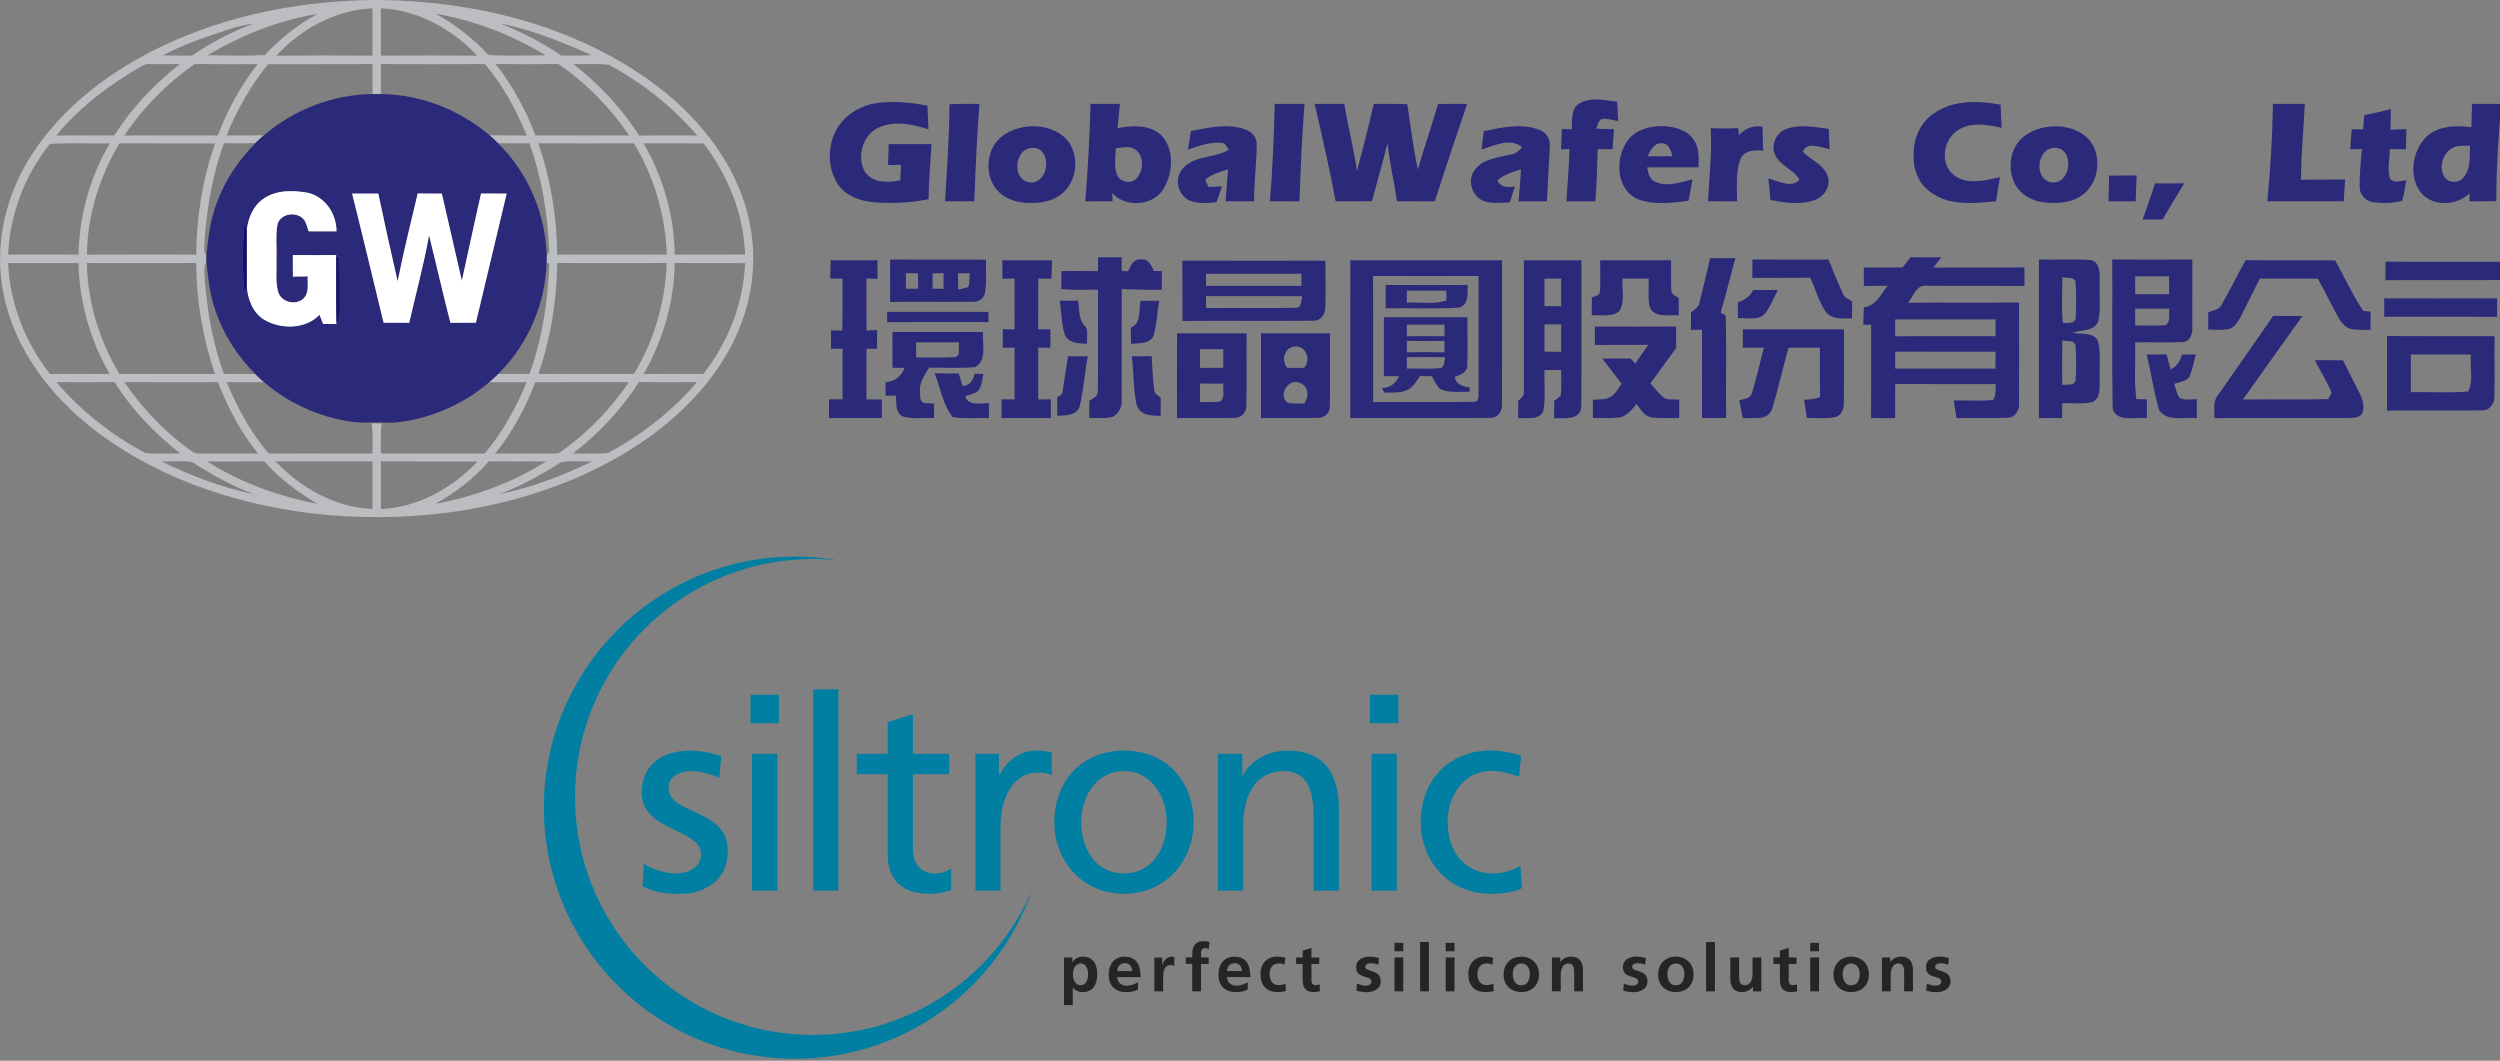<?xml version="1.0" encoding="UTF-8" standalone="no"?>
<!-- Created with Inkscape (http://www.inkscape.org/) -->

<svg
   width="40.904mm"
   height="17.355mm"
   viewBox="0 0 40.904 17.355"
   version="1.1"
   id="svg1"
   xml:space="preserve"
   inkscape:version="1.3.2 (091e20e, 2023-11-25, custom)"
   sodipodi:docname="GlobalWafers-Siltronic.svg"
   xmlns:inkscape="http://www.inkscape.org/namespaces/inkscape"
   xmlns:sodipodi="http://sodipodi.sourceforge.net/DTD/sodipodi-0.dtd"
   xmlns="http://www.w3.org/2000/svg"
   xmlns:svg="http://www.w3.org/2000/svg"><rect x="0" y="0" width="40.904" height="17.355" fill="#808080" stroke="none"/><sodipodi:namedview
     id="namedview1"
     pagecolor="#ffffff"
     bordercolor="#666666"
     borderopacity="1.0"
     inkscape:showpageshadow="2"
     inkscape:pageopacity="0.0"
     inkscape:pagecheckerboard="0"
     inkscape:deskcolor="#d1d1d1"
     inkscape:document-units="mm"
     inkscape:zoom="2.0686841"
     inkscape:cx="78.068952"
     inkscape:cy="56.315993"
     inkscape:window-width="1920"
     inkscape:window-height="1017"
     inkscape:window-x="-8"
     inkscape:window-y="-8"
     inkscape:window-maximized="1"
     inkscape:current-layer="layer1"
     showgrid="false" /><defs
     id="defs1" /><g
     inkscape:label="Layer 1"
     inkscape:groupmode="layer"
     id="layer1"
     transform="translate(-59.129,-110.324)"><g
       id="g3"><g
         id="g1"
         transform="matrix(0.026,0,0,0.026,59.114,110.324)"><g
           id="#bcbdc0ff"><path
             id="Layer"
             fill-rule="evenodd"
             class="shp0"
             d="m 234.78,0 h 5.49 c 59.2,0.85 119.7,15.64 168.45,50.23 29.76,21.15 55.01,51.33 63.06,87.6 6.89,29.02 0.91,60.25 -14.28,85.7 -19.63,33.2 -51.68,57.31 -86.16,73.58 -54.67,25.47 -116.76,32.87 -176.36,25.74 C 144.62,316.38 94.5,298.96 54.94,266.46 28.16,244.44 6.69,213.88 1.81,179 -2.82,148.67 6.18,117.3 23.81,92.49 45.54,61.81 77.49,39.63 111.76,24.93 150.48,8.18 192.74,0.67 234.78,0 Z m 5.49,5.23 c -0.05,9.92 -0.03,19.84 -0.01,29.77 20.2,-0.11 40.43,-0.11 60.64,0 C 285.14,18.28 263.55,6.23 240.27,5.23 Z m -65.82,29.82 c 20.16,-0.21 40.33,-0.16 60.51,-0.04 0.05,-9.92 0.06,-19.86 -0.02,-29.78 C 211.71,6.28 190,18.15 174.45,35.05 Z m -43.17,-0.28 c 11.98,0.13 24.06,0.51 36.02,-0.14 C 176.88,24.24 188.03,15.42 200.48,8.71 176.02,12.77 152.5,22 131.28,34.77 Z M 274.77,8.61 c 12.32,6.91 23.6,15.54 33.09,26 11.96,0.71 24.04,0.26 36.06,0.18 C 322.74,21.96 299.2,12.88 274.77,8.61 Z M 139.02,20.28 c -12.19,4.12 -24.48,8.37 -35.8,14.53 6.04,0.33 12.11,0.04 18.17,0.17 12.15,-8.2 25.17,-15.15 38.95,-20.21 -7.33,0.91 -14.34,3.21 -21.32,5.51 z m 176.26,-5.59 c 13.46,5.51 26.53,12.01 38.51,20.28 6.35,-0.1 12.71,0.19 19.04,-0.29 -18.57,-8.2 -37.57,-16.05 -57.55,-19.99 z M 88.74,42.12 C 69.01,53.58 50.54,67.68 35.94,85.29 48.1,85.18 60.27,85.21 72.45,85.26 83.46,67.98 97.66,52.94 113.78,40.32 c -6.58,0.08 -13.17,0 -19.75,0.06 -1.97,-0.27 -3.66,0.88 -5.29,1.74 z M 123.17,40.3 C 105.73,52.34 90.61,67.71 78.78,85.27 98.4,85.19 118.02,85.21 137.63,85.26 143.78,69.2 152.02,53.87 162.7,40.35 149.52,40.37 136.35,40.48 123.17,40.3 Z m 46.11,0.1 c -10.99,13.5 -19.63,28.75 -26.14,44.86 7.82,-0.07 15.64,0.03 23.47,-0.1 -1.86,1.55 -3.63,3.2 -5.33,4.91 -6.58,0.22 -13.15,0.2 -19.74,0.06 -7.16,19.26 -10.61,39.69 -12.18,60.13 -0.08,3.66 -0.93,7.63 1.09,10.93 -0.05,1.12 -0.07,2.24 0,3.36 -2.02,3.98 -1.12,8.52 -0.93,12.77 1.68,19.72 5.06,39.44 12,58.02 6.58,-0.09 13.14,-0.09 19.71,0.04 1.75,1.8 3.6,3.51 5.52,5.14 -7.85,-0.02 -15.71,0 -23.57,-0.02 6.79,16.05 15.09,31.57 26.42,44.89 21.78,0.05 43.57,-0.08 65.34,0.08 -0.03,-6.34 0.47,-12.73 -0.48,-19.03 2.1,0.03 4.18,0.03 6.28,0 -0.9,6.28 -0.37,12.66 -0.53,18.97 21.77,0 43.55,-0.06 65.33,0.05 11.28,-13.38 19.84,-28.81 26.43,-44.96 -7.86,0.02 -15.71,-0.01 -23.59,0.04 1.96,-1.65 3.84,-3.36 5.64,-5.16 6.56,-0.12 13.12,-0.12 19.69,-0.07 8.26,-22.23 11.63,-45.94 12.53,-69.55 l -1.73,-0.25 c 0.08,-1.47 0.13,-2.96 0.11,-4.43 0.37,-0.68 1.14,-2.08 1.52,-2.78 -0.8,-23.14 -4.51,-46.29 -12.38,-68.12 -6.62,0.06 -13.23,0.11 -19.84,-0.1 -1.7,-1.72 -3.44,-3.39 -5.3,-4.94 7.81,0.12 15.62,0.05 23.43,0.15 -6.61,-16.13 -14.98,-31.71 -26.39,-44.97 -21.8,0.13 -43.61,0.08 -65.42,0.01 0,6.28 0,12.57 0,18.85 -1.31,0 -3.92,0 -5.23,0 -0.03,-6.28 0.01,-12.57 -0.05,-18.85 -21.9,0.13 -43.79,0 -65.68,0.07 z m 143.2,-0.1 c 10.64,13.57 18.96,28.83 25.06,44.94 19.63,0 39.28,-0.05 58.91,0.02 C 384.58,67.69 369.5,52.3 352.02,40.29 c -13.17,0.17 -26.36,0.12 -39.54,0.01 z m 48.94,0 c 16.05,12.69 30.39,27.65 41.3,45 12.19,-0.14 24.37,-0.09 36.56,-0.01 C 423.9,67.07 404.75,52.16 383.84,40.8 376.45,39.82 368.88,40.65 361.42,40.3 Z M 31.94,90.64 c -15.89,19.59 -25.09,44.38 -26.28,69.55 14.77,0.01 29.54,0 44.31,0.01 0.53,-24.49 7.23,-48.88 19.74,-69.97 -12.57,0.3 -25.33,-0.61 -37.77,0.41 z m 43.79,-0.43 c -12.66,21.09 -20.16,45.38 -20.47,70.03 22.93,-0.08 45.86,-0.04 68.79,-0.04 0.17,-23.74 3.97,-47.55 11.9,-69.97 -20.08,-0.02 -40.14,0.01 -60.22,-0.02 z m 263.61,-0.03 c 7.75,22.48 11.67,46.28 11.88,70.04 22.97,-0.03 45.96,-0.02 68.94,-0.02 -0.77,-24.61 -7.92,-48.94 -20.7,-70.02 -20.04,0.08 -40.08,0.06 -60.12,0 z m 66.2,0.01 c 12.33,21.16 19.36,45.52 19.6,70.03 14.76,-0.05 29.52,0 44.3,-0.03 -0.8,-25.41 -10.72,-49.91 -26.11,-69.96 -12.59,-0.02 -25.2,0.03 -37.79,-0.04 z M 5.68,165.54 c 1.07,25.31 10.74,49.83 26.27,69.76 12.56,-0.02 25.12,-0.05 37.67,0.03 C 57.3,214.2 50.54,189.97 49.95,165.54 c -14.75,0.02 -29.52,0.02 -44.27,0 z m 49.57,-0.02 c 0.37,24.57 7.87,48.76 20.46,69.79 20.05,-0.05 40.1,-0.03 60.15,-0.01 -7.73,-22.43 -11.6,-46.09 -11.86,-69.79 -22.91,0.08 -45.82,0.05 -68.75,0.01 z m 284.19,69.78 c 20,0 40,-0.07 60.02,0.03 12.8,-21 19.85,-45.28 20.67,-69.82 -22.96,0.08 -45.94,0.06 -68.9,0 -0.22,23.7 -4.22,47.33 -11.79,69.79 z m 66.16,0.06 c 12.54,-0.14 25.09,-0.06 37.65,-0.06 15.49,-19.92 25.26,-44.41 26.19,-69.73 -14.75,-0.06 -29.52,0.03 -44.27,-0.06 -0.27,24.46 -7.44,48.64 -19.57,69.85 z M 36,240.47 c 15.73,18.19 34.88,33.39 56.11,44.67 7.3,0.64 14.69,0.14 22.02,0.24 -16.23,-12.51 -30.51,-27.6 -41.51,-44.92 -12.2,0.11 -24.41,0.06 -36.62,0.01 z m 366.7,-0.08 c -11.1,17.31 -25.29,32.52 -41.63,45 7.33,-0.12 14.71,0.39 22.02,-0.25 21.2,-11.32 40.46,-26.43 56.14,-44.68 -12.19,0.03 -24.37,0.19 -36.53,-0.07 z m -323.85,0.07 c 11.58,17.02 26.06,32.07 42.97,43.85 1.67,1.5 3.99,1 6.02,1.13 11.74,-0.09 23.47,0 35.2,-0.05 -11.04,-13.32 -19.02,-28.89 -25.38,-44.9 -19.6,0.03 -39.2,0.08 -58.81,-0.03 z m 233.37,44.93 c 11.72,0.05 23.41,-0.06 35.12,0.05 2.05,-0.09 4.37,0.37 6.07,-1.12 16.88,-11.79 31.34,-26.86 42.96,-43.83 -19.63,0.06 -39.28,0.01 -58.91,0.01 -6.13,16.1 -14.44,31.44 -25.24,44.89 z m -210.04,4.99 c 18.56,9.06 38.12,16.48 58.4,20.63 -13.78,-5.13 -26.68,-12.24 -39,-20.17 -6.33,-1.1 -12.96,-0.24 -19.4,-0.46 z m 28.78,0.02 c 21.09,13.4 45.02,21.95 69.49,26.68 -12.37,-7.28 -24.05,-15.85 -33.51,-26.75 -12,0.15 -23.98,-0.03 -35.98,0.07 z m 177.28,-0.07 c -9.54,10.88 -21.09,19.74 -33.71,26.72 24.59,-4.52 48.56,-13.29 69.74,-26.69 -12.01,-0.03 -24.03,0.1 -36.03,-0.03 z m 45.39,0.55 c -12.27,7.84 -25.12,14.87 -38.75,20.08 20.21,-4.15 39.74,-11.57 58.26,-20.61 -6.47,0.29 -13.16,-0.64 -19.51,0.53 z m -179.71,-0.53 c 16,16.67 37.55,29.03 61.06,29.96 0.04,-9.99 0.01,-19.97 0.01,-29.95 -20.35,0.04 -40.72,0.05 -61.07,-0.01 z m 66.32,0 c 0.02,10 -0.02,20.01 0.02,30.02 23.42,-1.1 45.02,-13.23 60.89,-29.99 -20.3,-0.02 -40.61,0.05 -60.91,-0.03 z" /></g><g
           id="#2b2979ff"><path
             id="path1"
             fill-rule="evenodd"
             class="shp1"
             d="m 235.01,59.18 c 1.31,0 3.92,0 5.23,0 24.94,0.25 49.47,9.81 68.38,25.96 1.86,1.55 3.6,3.22 5.3,4.94 18.98,18.55 29.97,44.54 30.7,71 0.02,1.47 -0.03,2.96 -0.11,4.43 -0.8,26.08 -11.87,51.55 -30.49,69.87 -1.8,1.8 -3.68,3.51 -5.64,5.16 -16.84,14.43 -38.27,23.57 -60.41,25.45 -6.9,-0.17 -13.81,-0.17 -20.71,-0.03 -22.19,-1.8 -43.6,-11.02 -60.51,-25.44 -1.92,-1.63 -3.77,-3.34 -5.52,-5.14 -11.02,-11.03 -19.68,-24.44 -24.83,-39.16 -3.66,-10.16 -4.88,-20.98 -5.95,-31.67 -0.07,-1.12 -0.05,-2.24 0,-3.36 1.07,-11.36 2.46,-22.86 6.57,-33.59 5.16,-14.12 13.72,-26.86 24.26,-37.53 1.7,-1.71 3.47,-3.36 5.33,-4.91 18.88,-16.2 43.45,-25.71 68.4,-25.98 z m -69.36,66.41 c -6.02,4.44 -8.85,11.86 -9.79,19.05 -0.4,-0.82 -1.24,-2.43 -1.64,-3.25 -1.02,14.42 -1.15,29.01 0.15,43.42 0.37,-1.2 1.12,-3.59 1.49,-4.79 0.57,8.02 3.63,16.57 10.76,21.06 10.56,6.31 26.12,6.28 35.04,-2.97 0.74,1.93 1.49,3.85 2.24,5.78 2.79,-0.03 5.59,-0.06 8.39,0 v -0.14 c 2.64,-2.81 2.11,-6.81 2.24,-10.32 -0.19,-10.74 0.08,-21.48 -0.37,-32.2 l -2.05,0.28 v -1.03 c -9.09,0.09 -18.17,0.08 -27.26,0.01 0.01,4.52 0.03,9.06 0.05,13.58 3.12,-0.06 6.22,-0.11 9.32,-0.14 -0.28,4.7 1.14,10.52 -2.84,14.06 -4.95,4.45 -13.99,2.1 -15.8,-4.42 -1.8,-6.68 -0.75,-13.71 -1,-20.55 0.25,-7.2 -0.64,-14.48 0.57,-21.61 1.68,-7.43 13.01,-8.72 17.07,-2.67 1.24,2.13 1.83,4.54 2.58,6.84 5.86,0.03 11.7,0.03 17.55,0 0,-11.03 -7.2,-21.97 -18.35,-24.32 -9.44,-1.69 -20.35,-1.76 -28.35,4.33 z m 56.51,-3.77 c 6.8,27.04 13.22,54.17 19.81,81.26 5.37,0.06 10.75,0.06 16.13,0.05 4.17,-18.38 9.2,-36.58 12.48,-55.17 4.52,18.38 8.75,36.84 13.44,55.17 5.34,0 10.68,0.01 16.03,-0.04 6.51,-27.07 12.83,-54.2 19.36,-81.27 -5.38,0.05 -10.74,0.05 -16.1,-0.02 -4.19,18.27 -8.03,36.6 -12.09,54.88 -4.24,-18.27 -8.34,-36.56 -12.6,-54.83 -5.05,0.02 -10.11,0.02 -15.16,-0.13 -4.37,18.41 -8.95,36.77 -12.64,55.33 -4.24,-18.36 -8.31,-36.77 -12.18,-55.22 -5.49,0.02 -10.99,0.02 -16.48,-0.01 z" /><path
             id="path2"
             class="shp1"
             d="m 994.64,64.99 c 7.14,-4.09 15.9,-2.04 23.6,-0.91 0.18,4.06 0.38,8.14 0.64,12.19 -3.07,-0.63 -6.16,-1.58 -9.31,-1.55 -3.28,0.39 -3.47,3.87 -4.43,6.28 3.71,0.18 7.42,0.23 11.13,0.24 -0.37,4.22 -0.65,8.44 -0.88,12.66 -3.13,-0.03 -6.27,-0.05 -9.37,-0.05 -0.44,10.93 -0.6,21.9 -1.49,32.83 -6.08,-0.02 -12.16,-0.02 -18.23,0.01 0.74,-10.96 1.59,-21.92 1.94,-32.92 -1.33,0.05 -3.98,0.18 -5.31,0.24 0.16,-4.28 0.33,-8.56 0.54,-12.85 2.05,0.07 4.11,0.13 6.19,0.2 0.39,-5.6 -0.73,-13.04 4.98,-16.37 z" /><path
             id="path3"
             class="shp1"
             d="m 529.28,78.05 c 5.65,-7.69 14.82,-12.24 24.18,-13.35 10.27,-1.1 20.68,-0.25 30.78,1.86 0.19,4.95 0.37,9.89 0.59,14.84 -9.89,-3.22 -21.17,-5.65 -31.09,-1.23 -10.16,4.43 -14.22,18.25 -9,27.75 4.78,7.44 14.7,7.09 22.38,5.62 0.14,-3.26 0.3,-6.5 0.45,-9.76 -2.72,-0.02 -5.46,0 -8.16,0.03 0.17,-4.36 0.3,-8.73 0.41,-13.09 8.98,-0.02 17.94,-0.02 26.92,-0.02 -0.58,11.54 -1.76,23.06 -1.78,34.62 -11.38,2.38 -23.1,2.81 -34.67,1.96 -8.24,-0.92 -17.15,-3.7 -22.07,-10.85 -7.8,-11.28 -7.13,-27.48 1.06,-38.38 z" /><path
             id="path4"
             class="shp1"
             d="m 1219.2,70.3 c 11.98,-7.54 26.96,-6.81 40.38,-4.44 0.12,4.85 0.32,9.71 0.6,14.57 -8.98,-1.95 -19.49,-4 -27.6,1.58 -9.27,5.9 -11.48,21.43 -2.23,28.32 8.35,6.25 19.47,3.24 28.77,1.18 -0.8,5.05 -1.65,10.1 -2.5,15.15 -13.56,1.22 -28.88,3.12 -40.64,-5.37 -7.84,-5.13 -11.69,-14.59 -11.1,-23.76 -0.54,-10.79 4.86,-21.77 14.32,-27.23 z" /><path
             id="path5"
             class="shp1"
             d="m 598.06,65.62 c 6.28,-0.32 12.56,-0.28 18.87,-0.28 -1.6,20.43 -2.51,40.88 -3.22,61.35 -6.14,-0.03 -12.27,-0.03 -18.41,-0.03 1.24,-20.33 2.68,-40.67 2.76,-61.04 z" /><path
             id="path6"
             fill-rule="evenodd"
             class="shp1"
             d="m 686.88,65.34 c 6.13,0.04 12.27,0.04 18.43,0.02 -0.46,5.08 -0.93,10.18 -1.47,15.26 9.04,-1.69 19.86,-2.35 27.22,4.22 8.64,8.69 7.82,23.44 2,33.46 -6.39,11.43 -23.89,12.61 -32.63,3.28 0.08,1.28 0.24,3.8 0.32,5.08 -5.74,0 -11.49,0 -17.21,0.02 1.76,-20.39 2.65,-40.87 3.34,-61.34 z m 15.89,27.99 c -0.26,5.4 -1.17,10.99 0.54,16.26 1.73,4.94 8.64,6.56 12.39,2.85 4.38,-4.86 5.16,-14 -0.47,-18.24 -3.68,-2.7 -8.33,-1.32 -12.46,-0.87 z" /><path
             id="path7"
             class="shp1"
             d="m 799.65,126.66 c 1.9,-20.37 2.51,-40.85 3.13,-61.3 6.24,0 12.5,0 18.76,0 -1.72,20.41 -2.47,40.88 -3.24,61.33 -6.22,-0.03 -12.43,-0.03 -18.65,-0.03 z" /><path
             id="path8"
             class="shp1"
             d="m 827.87,65.36 c 6.23,0 12.45,0 18.67,0.02 2.24,14.17 6.02,28.06 7.96,42.3 3.77,-14.05 7.34,-28.16 10.6,-42.34 7.03,0.04 14.05,-0.08 21.08,0.23 2,13.74 3.79,27.53 6.59,41.12 4,-13.84 8.81,-27.44 12.77,-41.3 6.09,-0.03 12.19,-0.03 18.3,-0.03 -6.83,20.42 -13.86,40.78 -20.34,61.33 -7.92,-0.05 -15.84,-0.03 -23.76,-0.03 -1.85,-12.18 -4.65,-24.21 -6.01,-36.47 -3.09,12.2 -6.51,24.28 -9.79,36.41 -7.62,0.09 -15.24,0.06 -22.85,0.06 -3.86,-20.55 -8.5,-40.94 -13.22,-61.3 z" /><path
             id="path9"
             class="shp1"
             d="m 1430.9,65.38 c 6.67,-0.02 13.37,0 20.06,-0.02 -0.69,15.93 -2.34,31.82 -2.4,47.78 9.25,-0.22 18.51,-0.05 27.78,-0.19 -0.36,4.57 -0.66,9.14 -0.9,13.71 -16.02,0 -32.03,0 -48.03,0 1.98,-20.37 3.18,-40.81 3.49,-61.28 z" /><path
             id="path10"
             fill-rule="evenodd"
             class="shp1"
             d="m 1555.78,80.09 c 0.11,-4.9 0.27,-9.81 0.44,-14.73 6.15,0 12.31,0 18.47,0 -1.92,20.36 -3.2,40.8 -3.22,61.25 -5.65,0.07 -11.29,0.05 -16.93,0.08 0.04,-1.24 0.1,-3.74 0.13,-4.97 -8.13,7.53 -22.49,8.63 -30.21,-0.01 -8.04,-9.64 -6.17,-24.77 1.51,-34.06 7.23,-8.5 19.53,-9.01 29.81,-7.56 z m -9.51,12.1 c -7.6,1.93 -11.52,12.03 -7.71,18.7 2.37,4.23 8.83,4.79 11.97,1.13 5.01,-5.49 4.09,-13.47 4.43,-20.31 -2.91,0.05 -5.86,-0.21 -8.69,0.48 z" /><path
             id="path11"
             class="shp1"
             d="m 1488.38,72.47 c 5.6,-1.18 11.24,-2.35 16.79,-3.82 -0.1,4.35 -0.19,8.68 -0.29,13.01 3.31,-0.16 6.66,-0.3 10,-0.42 -0.06,4.22 -0.16,8.44 -0.29,12.68 -3.37,-0.05 -6.77,-0.08 -10.11,-0.1 0.05,5.93 -1.68,12.07 -0.13,17.87 1.68,4.3 7.11,1.83 10.48,1.87 -0.85,4.26 -1.31,8.63 -2.59,12.78 -5.84,1.66 -12.05,1.6 -18.02,0.98 -4.48,-0.58 -8.54,-4.33 -8.67,-8.99 -0.3,-8.18 0.63,-16.36 1.35,-24.51 -2.48,0.02 -4.92,0.03 -7.35,0.05 0.32,-4.2 0.63,-8.39 0.93,-12.59 2.37,0.04 4.74,0.11 7.15,0.14 0.24,-2.97 0.5,-5.96 0.75,-8.95 z" /><path
             id="path12"
             fill-rule="evenodd"
             class="shp1"
             d="m 640.67,80.96 c 11.19,-3.39 25.39,-1.19 32.67,8.67 6.44,9.8 4.79,24.42 -4.28,32.08 -5.36,4.55 -12.6,6.2 -19.49,5.99 -7.25,0.22 -14.9,-1.66 -20.29,-6.73 -7.46,-7.17 -8.51,-19.37 -3.86,-28.33 3.01,-5.95 8.95,-9.89 15.25,-11.68 z m 6.37,12.69 c -8.26,3.51 -8.77,19.09 0.85,21.06 9.58,1.72 13.79,-11.52 9.21,-18.25 -2.03,-3.39 -6.59,-4.14 -10.06,-2.81 z" /><path
             id="path13"
             class="shp1"
             d="m 750.03,82.44 c 11.07,-2.14 22.88,-4.95 33.89,-1.08 4.24,1.32 7.84,5.17 7.49,9.84 -0.03,11.84 -1.73,23.64 -1.65,35.49 -5.98,-0.05 -11.98,-0.05 -17.97,0.02 0.55,-6.7 1.04,-13.39 1.57,-20.1 -5.04,1.64 -10.4,2.87 -14.42,6.56 0.55,1.12 1.62,3.38 2.16,4.49 2.79,-0.04 5.56,-0.2 8.37,-0.38 -1.18,3.29 -1.98,6.73 -3.47,9.92 -5.3,0.71 -10.91,0.99 -16.06,-0.67 -7.88,-2.86 -10.88,-14.03 -5.2,-20.31 7.29,-8.64 20.01,-6.5 29.1,-11.95 -1.3,-1.55 -1.95,-4.27 -4.38,-4.36 -7.36,-0.74 -14.48,1.87 -21.32,4.23 0.66,-3.9 1.32,-7.8 1.89,-11.7 z" /><path
             id="path14"
             class="shp1"
             d="m 934.34,82.49 c 11.47,-2.24 23.85,-5.24 35.15,-0.7 4.43,1.6 6.86,6.25 6.35,10.82 -0.54,11.36 -1.14,22.72 -1.79,34.07 -5.97,-0.02 -11.94,-0.02 -17.89,0.01 0.72,-6.69 1.18,-13.4 1.58,-20.12 -5.21,1.75 -10.8,3.09 -14.84,7.05 2.08,4.52 6.8,4.51 11.05,3.61 -1.18,3.37 -2.25,6.76 -3.26,10.18 -5.2,0.11 -10.55,0.8 -15.6,-0.62 -7.73,-2.33 -11.59,-12.74 -6.75,-19.35 5.15,-7.91 15.6,-8.25 23.85,-10.44 2.74,-0.3 4.42,-2.64 6.31,-4.36 -7.48,-6.25 -17.59,-0.88 -25.64,1.4 0.5,-3.85 0.96,-7.7 1.48,-11.55 z" /><path
             id="path15"
             fill-rule="evenodd"
             class="shp1"
             d="m 1023.46,90.56 c 4.72,-8.63 15.26,-11.68 24.52,-11.12 7.03,0.37 14.93,2.59 18.74,9.06 3.31,4.95 2.88,11.14 2.7,16.81 -10.78,0.02 -21.55,-0.08 -32.32,0.02 0.61,3.43 1.43,7.57 5.08,9.06 7.53,3.55 15.92,0.33 23.45,-1.6 -0.88,4.51 -1.69,9.03 -2.48,13.55 -10.46,1.39 -21.71,2.81 -31.82,-0.93 -13.11,-5.7 -14.43,-23.71 -7.87,-34.85 z m 14.03,7.74 c 5.18,0.09 10.38,0.09 15.6,-0.04 -0.95,-3.4 -2.35,-8.19 -6.71,-8.1 -4.88,-0.35 -7.24,4.4 -8.89,8.14 z" /><path
             id="path16"
             class="shp1"
             d="m 1077.12,80.62 c 5.73,0.3 11.49,0.35 17.23,-0.01 0.15,1.1 0.45,3.3 0.59,4.39 3.76,-4.14 9.14,-6.38 14.76,-5.29 0.11,5.05 0.24,10.12 0.49,15.18 -5.34,-0.78 -12.16,-0.35 -14.45,5.45 -3.05,8.39 -2.01,17.6 -2,26.35 -6.11,-0.03 -12.2,-0.03 -18.3,-0.03 0.78,-15.34 2.51,-30.67 1.68,-46.04 z" /><path
             id="path17"
             class="shp1"
             d="m 1124.53,81.24 c 8.64,-3.29 17.97,-1.23 26.83,-0.19 0.22,4.27 0.4,8.54 0.61,12.82 -5.14,-0.99 -14.9,-5.19 -16.82,1.77 4.99,4.97 12.63,7.69 15.38,14.64 2.65,6.47 -1.95,13.71 -8.29,15.71 -8.86,3.02 -18.58,1.65 -27.57,-0.16 -0.35,-4.52 -0.75,-9.05 -1.29,-13.54 6.16,1.49 14.14,6.33 19.6,0.92 -3.27,-6.6 -12,-8.54 -15.17,-15.39 -3.23,-6.11 0.35,-14.26 6.72,-16.58 z" /><path
             id="path18"
             fill-rule="evenodd"
             class="shp1"
             d="m 1286.82,80.24 c 9.18,-1.98 19.61,-0.21 26.83,6.07 10.72,10 8.37,29.92 -4.16,37.43 -6.9,4.23 -15.35,4.42 -23.15,3.59 -7.7,-1.04 -15.32,-5.51 -18.44,-12.86 -3.5,-8.31 -2.62,-18.78 3.38,-25.75 3.9,-4.65 9.68,-7.27 15.54,-8.48 z m 3.42,13.39 c -8.19,3.58 -8.75,19.06 0.83,21.08 9.68,1.72 13.76,-11.52 9.25,-18.28 -2.1,-3.36 -6.59,-4.1 -10.08,-2.8 z" /><path
             id="path19"
             class="shp1"
             d="m 1327.81,110.52 c 5.79,-0.08 11.57,-0.1 17.36,-0.13 -0.23,5.44 -0.47,10.87 -0.64,16.3 -5.73,-0.03 -11.44,-0.03 -17.14,-0.01 0.24,-5.39 0.37,-10.77 0.42,-16.16 z" /><path
             id="path20"
             class="shp1"
             d="m 1582.29,110.55 c 5.76,-0.37 11.53,-0.49 17.31,-0.45 -0.19,5.53 -0.43,11.06 -0.64,16.59 -5.7,-0.03 -11.39,-0.03 -17.07,0 0.11,-5.38 0.22,-10.75 0.4,-16.14 z" /><path
             id="path21"
             class="shp1"
             d="m 1356.74,115.43 c 6.11,-0.04 12.24,-0.05 18.35,-0.05 -4.66,7.51 -9.2,15.1 -13.63,22.75 -4.2,-0.09 -8.4,-0.04 -12.58,0.07 2.72,-7.54 5.39,-15.13 7.86,-22.77 z" /><path
             id="path22"
             fill-rule="evenodd"
             class="shp1"
             d="m 1197.86,168.31 c 1.68,-2.18 3.39,-4.32 5.1,-6.46 6.43,0.14 12.86,0.11 19.3,0.02 -1.7,2.18 -3.41,4.36 -5.09,6.55 19.12,-0.18 38.25,0.09 57.37,-0.16 0.02,3.91 0.02,7.81 0.02,11.73 -20.64,-0.19 -41.28,0.01 -61.9,-0.13 -6.23,-0.74 -8.04,6.95 -11.54,10.66 23.34,-0.23 46.67,0.13 70.02,-0.19 0.03,21.27 0.08,42.54 0,63.81 0.25,4.23 -2.8,8.87 -7.4,8.74 -10.64,0.51 -21.29,-0.05 -31.93,0.25 -0.59,-3.7 -1.19,-7.4 -1.79,-11.09 8.24,-0.25 16.54,0.53 24.76,-0.36 2.16,-2.88 1.38,-6.62 1.68,-9.96 -21.07,-0.05 -42.16,0.1 -63.23,-0.08 -0.03,7.16 -0.01,14.32 -0.06,21.48 -5.06,-0.05 -10.1,-0.07 -15.15,-0.03 0.09,-19.58 0.04,-39.16 0.03,-58.72 -1.23,-0.01 -3.7,-0.06 -4.93,-0.08 0.08,-3.62 0.21,-7.24 0.38,-10.85 7.56,-0.92 10.72,-8.28 14.92,-13.58 -5,0.03 -9.97,0.06 -14.95,0.08 -0.01,-3.88 -0.01,-7.75 -0.01,-11.62 8.12,0.05 16.27,0.08 24.4,-0.01 z m -4.64,32.68 c -0.02,3.53 -0.02,7.06 0,10.61 21.04,-0.08 42.08,0 63.12,-0.05 -0.02,-3.52 -0.04,-7.05 -0.02,-10.56 -21.04,0 -42.08,0.01 -63.1,0 z m 0,20.31 c -0.02,3.54 0,7.09 0.01,10.66 21.03,-0.04 42.03,0 63.06,-0.02 0.01,-3.53 0.03,-7.08 0.06,-10.6 -21.05,-0.04 -42.09,0.04 -63.13,-0.04 z" /><path
             id="path23"
             class="shp1"
             d="m 523.28,163.77 c 9.84,0.05 19.66,0.06 29.5,-0.02 0,3.88 0,7.78 0,11.68 -2.33,-0.05 -4.65,-0.09 -6.96,-0.14 0.02,10.93 -0.09,21.86 0.07,32.81 2.19,-0.16 4.38,-0.32 6.59,-0.45 0.03,3.96 0.05,7.93 0.05,11.89 -2.23,-0.05 -4.45,-0.11 -6.67,-0.16 -0.08,10.64 -0.04,21.3 -0.04,31.96 3.22,0 6.45,0 9.68,0.03 -0.03,3.88 -0.03,7.77 0,11.65 -11.08,0.08 -22.16,0 -33.23,0.07 0.02,-3.94 0.02,-7.85 0.02,-11.78 2.83,0 5.68,-0.02 8.53,-0.03 -0.12,-10.62 -0.05,-21.23 -0.05,-31.84 -2.43,0 -4.85,0.02 -7.27,0.03 0,-3.88 0.02,-7.75 0.05,-11.61 2.34,0.06 4.69,0.12 7.06,0.2 0.3,-10.91 0.09,-21.82 0.14,-32.74 -2.57,-0.02 -5.13,-0.02 -7.71,-0.03 0.05,-3.85 0.14,-7.69 0.24,-11.52 z" /><path
             id="path24"
             fill-rule="evenodd"
             class="shp1"
             d="m 560.7,163.3 c 20.12,0.18 40.24,-0.08 60.36,0.15 -0.23,6.69 0.56,13.48 -0.53,20.13 -0.35,3.74 -3.84,6.75 -7.62,6.32 -17.41,0.17 -34.8,-0.1 -52.19,0.11 -0.02,-8.9 -0.02,-17.81 -0.02,-26.71 z m 9.94,8.6 c -0.02,3.28 -0.02,6.57 0,9.85 2.58,-0.05 5.14,-0.08 7.73,-0.13 -0.03,-3.21 -0.07,-6.44 -0.08,-9.65 -2.56,-0.02 -5.11,-0.05 -7.65,-0.07 z m 16.82,0.07 c -0.02,3.22 -0.04,6.45 -0.04,9.7 2.29,0.01 4.6,0.04 6.92,0.08 0,-3.3 0,-6.57 0.01,-9.85 -2.3,0.02 -4.61,0.03 -6.89,0.07 z m 15.96,-0.02 c 0.02,3.4 0.05,6.82 0.16,10.23 2.1,-0.45 4.24,-0.8 6.28,-1.55 1.13,-2.74 0.72,-5.8 0.96,-8.68 -2.48,0 -4.95,0 -7.4,0 z" /><path
             id="path25"
             class="shp1"
             d="m 691.57,161.9 c 4.96,0.05 9.92,0.05 14.89,0 -0.03,2.89 -0.04,5.78 -0.04,8.67 1.34,0.04 2.72,0.07 4.09,0.1 1.52,-3.32 3.36,-7.96 7.91,-7.41 4.6,-0.72 6.8,3.66 8.12,7.23 1.3,0.04 3.89,0.08 5.19,0.12 -0.02,3.91 -0.03,7.81 -0.05,11.73 -8.4,0.11 -16.8,-0.15 -25.18,-0.42 -0.16,23.56 0.04,47.1 -0.08,70.63 0.2,4.06 -2.2,7.99 -5.78,9.82 -4.78,1.15 -9.74,0.6 -14.59,0.7 0,-3.63 0.01,-7.26 0.05,-10.87 2.17,-1.55 5.53,-2.81 5.36,-6.04 0.24,-21.3 0.01,-42.6 0.08,-63.9 -7.7,0.09 -15.41,0.32 -23.08,-0.37 0.04,-3.77 0.07,-7.54 0.1,-11.32 7.65,-0.04 15.31,-0.06 22.96,0.04 0.02,-2.91 0.02,-5.82 0.05,-8.71 z" /><path
             id="path26"
             fill-rule="evenodd"
             class="shp1"
             d="m 959.52,163.82 c 12.08,-0.04 24.16,0 36.24,-0.04 -0.05,30.67 0.16,61.34 -0.1,92 -0.19,8.9 -11,7.19 -17.08,7.43 -0.04,-3.67 -0.02,-7.33 0.03,-10.99 1.39,-0.99 2.77,-2.03 4.09,-3.12 0.69,-5.4 0.26,-10.86 0.31,-16.28 -3.51,0.01 -7.01,0.03 -10.5,0.05 -0.33,8.45 0.79,17.03 -0.65,25.39 -2.28,6.6 -10.58,4.35 -15.91,4.97 -0.03,-3.69 -0.05,-7.37 0.02,-11.06 1.85,-1.57 4.13,-3.26 3.57,-6.06 0.03,-27.43 0.04,-54.87 -0.02,-82.29 z m 12.99,11.52 c 0,5.75 0,11.5 -0.01,17.26 3.5,0.03 7,0.08 10.51,0.12 0.03,-5.81 0.03,-11.63 0.01,-17.43 -3.5,0.01 -7,0.03 -10.51,0.05 z m -0.01,28.83 c 0.01,5.7 0.01,11.41 0,17.11 3.48,0.05 7,0.08 10.51,0.14 0.03,-5.76 0.03,-11.53 0.01,-17.29 -3.52,0.02 -7.02,0.02 -10.52,0.04 z" /><path
             id="path27"
             class="shp1"
             d="m 1070.11,190.13 c 2.32,-9.18 4.5,-18.39 6.63,-27.63 5.29,-0.06 10.62,-0.06 15.95,-0.04 -3.28,11.41 -5.95,22.98 -9.36,34.35 0.8,0.42 2.41,1.25 3.21,1.68 0.61,21.5 0,43.05 0.28,64.56 -5.08,0.02 -10.15,0.02 -15.2,-0.01 0.08,-18.52 0.01,-37.05 0.03,-55.55 -2.34,0.03 -4.67,0.06 -6.98,0.1 -0.01,-3.7 -0.01,-7.39 0.02,-11.1 2.21,-1.7 5.12,-3.22 5.42,-6.36 z" /><path
             id="path28"
             class="shp1"
             d="m 1103.38,163.32 c 15.96,0.08 31.93,0.03 47.9,0.02 3.06,7.19 5.71,14.55 9.09,21.62 0.93,2.49 3.65,3.29 5.73,4.58 -0.02,3.62 -0.04,7.21 -0.04,10.82 -5.76,-0.06 -12.94,1.04 -16.73,-4.47 -4.37,-6.44 -6.27,-14.18 -9.62,-21.16 -12.14,0.21 -24.27,0.05 -36.4,0.11 0.02,-3.83 0.03,-7.69 0.07,-11.52 z" /><path
             id="path29"
             fill-rule="evenodd"
             class="shp1"
             d="m 1283.66,163.26 c 10.9,0.4 21.83,-0.36 32.72,0.38 6.05,1.45 5.51,8.93 5.54,13.79 -0.46,8.34 0.94,16.89 -1.04,25.07 -2.64,6.12 -10.67,5.04 -15.98,6.91 5.36,1.15 13.21,-0.71 15.95,5.33 2.08,8.15 0.57,16.72 1.07,25.03 -0.16,4.55 0.5,10.96 -4.53,13.22 -6.22,1.51 -12.75,0.55 -19.09,0.75 -0.03,3.13 -0.04,6.26 -0.04,9.39 -4.88,-0.08 -9.75,-0.08 -14.6,0 -0.06,-33.28 -0.06,-66.59 0,-99.87 z m 14.69,11.18 c 0.16,9.57 -0.67,19.23 0.35,28.75 2.82,0.03 8.07,0.7 8.12,-3.47 0.27,-7.46 0.4,-14.99 -0.12,-22.43 -1.26,-3.33 -5.6,-2.18 -8.35,-2.85 z m 0.03,39.75 c -0.17,9.36 -0.12,18.72 -0.04,28.09 2.73,-0.62 7.39,0.85 8.38,-2.78 0.48,-7.35 0.43,-14.77 0.03,-22.12 -0.91,-3.59 -5.65,-2.41 -8.37,-3.19 z" /><path
             id="path30"
             fill-rule="evenodd"
             class="shp1"
             d="m 1329.82,163.3 c 16.79,0.1 33.57,0.1 50.37,0 -0.05,14.31 0.05,28.61 -0.01,42.93 0.24,3.82 -1.44,8.8 -5.97,9.01 -9.99,0.53 -20.02,0 -30.02,0.19 0.42,11.92 -0.85,23.92 0.8,35.78 2.19,0.02 4.4,0.03 6.61,0.08 0,3.95 0,7.88 0.02,11.83 -7,-0.91 -18.69,2.97 -21.57,-5.84 -0.53,-31.3 -0.07,-62.65 -0.23,-93.98 z m 14.4,10.58 c -0.01,3.77 -0.03,7.55 0,11.32 7.11,-0.08 14.23,-0.08 21.35,-0.02 -0.02,-3.77 -0.02,-7.53 -0.02,-11.3 -7.12,0.02 -14.22,0.03 -21.33,0 z m -0.03,20.36 c 0,3.53 0.02,7.07 0.07,10.6 6.28,-0.1 12.62,0.38 18.91,-0.21 3.84,-1.98 1.87,-6.97 2.56,-10.39 -7.19,0 -14.37,0.02 -21.54,0 z" /><path
             id="path31"
             class="shp1"
             d="m 631.36,163.77 c 10.43,0.06 20.86,-0.02 31.3,0.08 -0.12,3.83 -0.26,7.68 -0.44,11.53 -2.76,-0.03 -5.53,-0.06 -8.28,-0.08 -0.02,10.65 0.01,21.29 -0.04,31.95 2.56,0 5.12,-0.02 7.7,0 0,3.87 -0.02,7.73 -0.02,11.6 -2.56,-0.03 -5.12,-0.08 -7.66,-0.13 0,10.89 0.02,21.75 0,32.64 2.64,-0.04 5.3,-0.05 7.95,-0.07 -0.01,3.93 -0.01,7.86 0,11.8 -10.35,-0.05 -20.72,-0.05 -31.07,0 0.02,-3.94 0.02,-7.87 0.02,-11.78 2.73,0 5.47,0.03 8.22,0.05 -0.03,-10.89 -0.02,-21.77 -0.02,-32.65 -2.46,0.06 -4.92,0.13 -7.37,0.17 -0.02,-3.88 -0.03,-7.76 -0.03,-11.66 2.48,0.03 4.92,0.05 7.42,0.08 -0.03,-10.68 -0.02,-21.35 -0.02,-32.03 -2.56,0.05 -5.1,0.08 -7.64,0.13 -0.02,-3.87 -0.02,-7.75 -0.02,-11.63 z" /><path
             id="path32"
             fill-rule="evenodd"
             class="shp1"
             d="m 744.66,201.96 c -0.07,-12.66 -0.05,-25.3 -0.02,-37.94 30.03,0.08 60.05,0.05 90.08,0.02 -0.16,9.83 0.26,19.67 -0.16,29.5 0.14,4.09 -2.91,8.5 -7.33,8.29 -27.52,0.21 -55.05,-0.06 -82.57,0.13 z m 14.91,-29.72 c -0.03,2.54 -0.07,5.09 -0.08,7.67 20.03,-0.02 40.08,0 60.11,-0.02 -0.03,-2.56 -0.06,-5.1 -0.08,-7.65 -19.98,0 -39.97,0.03 -59.95,0 z m -0.07,14.11 c 0.02,2.49 0.02,4.98 0.04,7.48 18.86,-0.15 37.72,0.16 56.57,-0.13 3.71,0.13 3.22,-4.88 3.91,-7.3 -20.18,-0.12 -40.34,0 -60.52,-0.05 z" /><path
             id="path33"
             fill-rule="evenodd"
             class="shp1"
             d="m 850.29,263.09 c 0.05,-33.1 0.01,-66.21 0.01,-99.31 31.83,0.05 63.67,0 95.51,0.02 -0.03,30.14 0.09,60.28 -0.05,90.4 0.51,4.76 -3.18,9.33 -8.16,8.77 -29.1,0.23 -58.21,-0.01 -87.31,0.12 z m 14.38,-10.07 c 21.15,-0.18 42.32,0.16 63.49,-0.15 2.74,0.44 2.82,-3.27 2.86,-5.09 0,-24.69 0,-49.38 -0.01,-74.09 -22.11,0.03 -44.24,0.08 -66.37,-0.02 0.08,26.45 0.03,52.9 0.03,79.35 z" /><path
             id="path34"
             class="shp1"
             d="m 1007.55,163.8 c 14.88,-0.03 29.76,0.06 44.64,-0.05 0.08,6.17 -0.19,12.35 0.08,18.54 -0.33,2.78 2.74,3.99 4.69,5.13 0.03,3.67 0.02,7.35 0.03,11.02 -6.03,-0.51 -15.25,1.87 -18.27,-5.16 -1.31,-5.88 -0.45,-12 -0.64,-17.98 -5.47,0.02 -10.94,0.02 -16.4,0 -0.61,6.72 1.74,14.37 -2.03,20.43 -4.69,4.14 -11.68,2.24 -17.38,2.7 -0.03,-3.69 -0.03,-7.4 0.02,-11.09 1.63,-1.15 4.94,-1.06 5.04,-3.71 0.64,-6.58 0.11,-13.22 0.22,-19.83 z" /><path
             id="path35"
             class="shp1"
             d="m 1398.62,191.8 c 5.32,-9.21 9.89,-18.83 15.16,-28.08 18.76,0.21 37.53,-0.05 56.3,0.14 5.86,10.61 10.94,21.69 17.65,31.8 1.17,0.13 3.49,0.37 4.64,0.48 -0.03,3.82 -0.05,7.64 -0.03,11.45 -4.08,-0.08 -8.2,0.22 -12.2,-0.52 -4.2,-0.97 -6.72,-4.85 -8.64,-8.4 -4.11,-7.77 -8.14,-15.58 -12.28,-23.33 -12.18,-0.04 -24.36,-0.02 -36.52,-0.02 -4.12,7.94 -8,16.01 -12.06,23.97 -1.76,3.23 -3.95,6.94 -7.79,7.83 -4.19,0.75 -8.48,0.35 -12.69,0.26 0.03,-3.65 0.05,-7.29 0.08,-10.93 2.96,-1.14 6.86,-1.41 8.38,-4.65 z" /><path
             id="path36"
             class="shp1"
             d="m 1501.76,164.65 c 31.74,0.27 63.5,-0.04 95.26,0.16 -0.03,29.24 0,58.47 0,87.71 0.02,3.73 -0.78,8.33 -4.72,9.83 -5.21,1.26 -10.67,0.58 -15.98,0.77 -0.03,-3.74 -0.05,-7.48 -0.06,-11.22 2.16,-0.85 6.16,-1.06 5.58,-4.32 0.19,-23.79 0.08,-47.6 0.03,-71.4 -26.72,0.24 -53.44,-0.01 -80.16,0.15 -0.01,-3.9 0,-7.78 0.05,-11.68 z" /><path
             id="path37"
             fill-rule="evenodd"
             class="shp1"
             d="m 872.58,179.32 c 17.2,0.08 34.38,0.08 51.58,0 -0.08,5.08 0.82,12.89 -5.71,14.28 -15.25,0.99 -30.61,0.1 -45.91,0.42 0.05,-4.91 0.05,-9.8 0.04,-14.7 z m 13.31,3.61 c 0,2.52 -0.02,5.03 -0.02,7.54 8.31,-0.46 16.88,1.18 24.95,-1.34 -0.02,-1.55 -0.07,-4.65 -0.1,-6.2 -8.27,0.06 -16.56,0.06 -24.83,0 z" /><path
             id="path38"
             class="shp1"
             d="m 1094.18,190.17 c 4.22,-1.15 7.64,-3.77 9.69,-7.67 5.15,0.03 10.32,0.03 15.49,0.01 -2.67,4.94 -4.64,10.33 -8.03,14.82 -4.35,4.76 -11.49,2.47 -17.14,2.95 -0.01,-3.37 -0.01,-6.74 -0.01,-10.11 z" /><path
             id="path39"
             class="shp1"
             d="m 667.5,189.26 c 3.83,0 7.65,-0.02 11.49,-0.05 1.07,5.62 0.05,12.48 4.95,16.54 1.48,3.18 0.44,7.12 0.73,10.59 -5.05,-0.22 -11.58,-0.22 -14.01,-5.62 -2.16,-6.91 -2.13,-14.32 -3.16,-21.46 z" /><path
             id="path40"
             class="shp1"
             d="m 718.24,189.35 c 3.95,-0.06 7.9,-0.08 11.87,-0.09 -1.39,7.23 -1.47,14.75 -3.57,21.83 -2.3,5.59 -9.29,4.87 -14.22,5.22 -0.06,-3.39 -0.11,-6.78 -0.14,-10.15 6.76,-2.75 5.02,-10.98 6.06,-16.81 z" /><path
             id="path41"
             class="shp1"
             d="m 1500.96,187.8 c 23.68,-0.03 47.36,0.05 71.04,-0.03 -0.02,3.88 -0.03,7.77 -0.05,11.65 -23.66,-0.19 -47.33,-0.03 -70.99,-0.08 0,-3.85 -0.02,-7.69 0,-11.54 z" /><path
             id="path42"
             class="shp1"
             d="m 558.82,196.26 c 21.26,0 42.54,0.03 63.82,-0.02 -0.02,2.16 -0.02,4.3 -0.02,6.46 -21.24,-0.04 -42.49,-0.1 -63.74,0.03 -0.03,-2.16 -0.06,-4.32 -0.06,-6.47 z" /><path
             id="path43"
             class="shp1"
             d="m 1431.1,198.78 c 6.13,0.02 12.26,-0.02 18.39,0.06 -12.58,17.45 -24.91,35.07 -37.46,52.55 17.87,-0.21 35.76,0.14 53.65,-0.19 0.54,-0.98 1.62,-2.94 2.16,-3.92 -2.83,-7.22 -7.02,-13.77 -10.61,-20.6 5.92,0 11.84,-0.01 17.78,0.02 3.37,6.92 6.91,13.76 10.37,20.64 1.85,3.79 3.39,8.35 1.84,12.5 -1.64,3.26 -5.76,3.07 -8.85,3.23 -28.1,0.03 -56.18,-0.1 -84.27,0.05 0.3,-4.8 -1.27,-10.37 2.19,-14.39 11.61,-16.63 23.28,-33.25 34.81,-49.95 z" /><path
             id="path44"
             fill-rule="evenodd"
             class="shp1"
             d="m 871.42,199.6 c 17.54,0.01 35.08,-0.02 52.63,0.01 -0.15,10.12 0.24,20.23 -0.11,30.33 0.08,4.41 -4.58,6.04 -7.97,7.26 0.93,4.74 5.25,6.2 9.53,6.61 -0.04,0.69 -0.12,2.1 -0.17,2.8 -6.13,-0.29 -12.69,0.89 -18.42,-1.79 -2.46,-2.11 -3.6,-5.32 -5.25,-8.02 -2.49,-0.07 -4.99,-0.13 -7.45,-0.19 -2.16,2.97 -3.94,6.52 -7.27,8.37 -4.62,2.64 -10.14,1.89 -15.23,2.12 -0.37,-0.75 -1.1,-2.28 -1.49,-3.03 5.19,0.32 8.66,-3.04 10.88,-7.32 -3.23,-0.03 -6.46,-0.02 -9.68,0 0,-12.39 0,-24.77 0,-37.15 z m 14.48,4.71 c -0.01,2.41 -0.01,4.84 -0.01,7.27 7.9,-0.06 15.81,-0.06 23.73,0 -0.04,-2.43 -0.05,-4.86 -0.05,-7.29 -7.91,0.05 -15.79,0.04 -23.67,0.02 z m -0.01,10.21 c 0,2.38 0,4.78 0.01,7.16 7.89,-0.13 15.78,-0.14 23.68,0.03 -0.01,-2.41 -0.03,-4.81 -0.01,-7.21 -7.89,0.18 -15.79,0.18 -23.68,0.02 z m 0,10.2 c 0,2.41 0,4.81 0.01,7.22 7.09,-0.18 14.24,0.45 21.32,-0.32 2.73,-1.17 2.09,-4.52 2.8,-6.86 -8.05,-0.04 -16.1,0.04 -24.13,-0.04 z" /><path
             id="path45"
             class="shp1"
             d="m 1004.22,205.52 c 17.04,0.02 34.1,0.07 51.14,-0.03 0.02,4.51 0.02,9 0.02,13.51 -5.48,7.36 -10.71,14.91 -16.26,22.22 2.96,3.23 5.6,6.88 9.18,9.46 2.84,1.11 6.02,0.53 9.01,0.76 -0.05,3.86 -0.05,7.73 -0.01,11.61 -5.73,-0.06 -11.51,0.35 -17.19,-0.32 -4.65,-0.67 -7.12,-5.08 -9.66,-8.47 -3.11,3.54 -6.26,7.98 -11.36,8.49 -5.35,0.64 -10.75,0.26 -16.11,0.24 0,-3.82 0,-7.62 0,-11.44 3.82,-0.29 8.03,0.17 11.45,-2 2.98,-1.93 4.61,-5.23 6.61,-8.05 -4.1,-5.26 -8.08,-10.6 -12.14,-15.89 5.95,0.02 11.9,0.03 17.85,0.02 0.98,1.05 1.95,2.12 2.95,3.19 2.64,-3.98 5.36,-7.91 8.11,-11.82 -11.19,0.06 -22.37,-0.05 -33.55,0.09 -0.04,-3.86 -0.05,-7.71 -0.04,-11.57 z" /><path
             id="path46"
             class="shp1"
             d="m 1097.33,207.27 c 21.21,-0.05 42.43,0.01 63.65,-0.04 -0.05,15.12 0.09,30.24 -0.05,45.36 0.13,3.88 -1.11,8.64 -5.28,9.9 -5.95,1.11 -12.08,0.42 -18.08,0.56 -0.58,-3.83 -1.07,-7.67 -1.63,-11.5 3.37,-0.15 6.81,-0.37 10,-1.68 -0.23,-10.36 -0.07,-20.73 -0.12,-31.1 -6.59,0 -13.18,0 -19.76,0 -3.58,12.99 -6.52,26.16 -10.46,39.04 -3.01,7.27 -12.13,4.83 -18.27,5.34 -0.72,-3.79 -1.44,-7.56 -2.23,-11.31 3.03,-0.72 7.12,-1.11 8.02,-4.72 2.93,-9.32 4.94,-18.9 7.44,-28.35 -4.43,0 -8.83,0 -13.23,0 -0.02,-3.83 -0.02,-7.67 0,-11.5 z" /><path
             id="path47"
             fill-rule="evenodd"
             class="shp1"
             d="m 562.21,231.48 c -0.02,-7.53 -0.02,-15.06 -0.02,-22.58 18.99,0.01 37.99,0 56.98,0 -0.64,7.14 2.77,17.8 -4.8,22.08 -9.68,1.06 -19.47,0.19 -29.2,0.42 -2.53,4.6 -6.27,9.1 -5.62,14.71 0.26,2.58 -0.73,6.46 2.55,7.47 2.09,0.2 4.19,0.32 6.28,0.36 0,3.04 0,6.09 0.02,9.13 -6.29,-0.19 -12.69,0.62 -18.88,-0.69 -5.73,-1.84 -4.8,-8.74 -5.12,-13.45 -2.18,0.01 -4.34,0.04 -6.5,0.08 -0.01,-2.83 -0.01,-5.64 -0.03,-8.46 5.71,-0.3 9.99,-3.83 11.91,-9.11 -2.53,0 -5.06,0.02 -7.57,0.04 z m 14.88,-6.49 c 8.06,-0.26 16.14,0.33 24.19,-0.23 4.37,-0.6 2,-6.32 2.88,-9.34 -9.02,0 -18.05,0 -27.07,0.01 0,3.18 -0.02,6.36 0,9.56 z" /><path
             id="path48"
             fill-rule="evenodd"
             class="shp1"
             d="m 741.3,209.73 c 14.57,0.16 29.16,0.08 43.76,0.04 -0.18,15.27 0.2,30.54 -0.16,45.8 0,4.03 -3.35,7.61 -7.48,7.37 -12.04,0.37 -24.11,-0.09 -36.14,0.21 -0.05,-17.8 -0.08,-35.62 0.02,-53.42 z m 14.38,9.97 c 0,3.93 0.02,7.86 0.06,11.79 4.87,-0.06 9.76,-0.06 14.64,-0.03 0.02,-3.92 0.04,-7.85 0.05,-11.76 -4.93,0.01 -9.84,0.03 -14.75,0 z m 0.08,21.65 c -0.05,3.89 -0.08,7.77 -0.08,11.67 4.14,-0.03 8.3,0.21 12.45,-0.23 3.87,-2.43 1.74,-7.62 2.32,-11.39 -4.91,0.05 -9.81,0.05 -14.69,-0.05 z" /><path
             id="path49"
             fill-rule="evenodd"
             class="shp1"
             d="m 794.14,209.73 c 14.45,0.12 28.92,0.12 43.38,0.01 -0.1,15.31 0.19,30.64 -0.1,45.95 0.31,4.15 -3.55,7.44 -7.55,7.25 -11.9,0.37 -23.84,-0.06 -35.74,0.18 0,-17.79 -0.03,-35.59 0.01,-53.39 z m 16.52,21.76 c 3.52,-0.01 7.05,-0.03 10.6,0.02 4.31,-4.91 1.6,-13.46 -5.37,-13.54 -6.93,0.26 -9.41,8.62 -5.23,13.52 z m -0.12,21.74 c 3.35,1.19 7.2,0.41 10.76,0.73 3.07,-4.09 2.99,-10.59 -2.31,-12.8 -6.97,-3.8 -14.33,6.84 -8.45,12.07 z" /><path
             id="path50"
             fill-rule="evenodd"
             class="shp1"
             d="m 1502.69,211.48 c 22.57,0.16 45.15,0.05 67.73,0.07 -0.2,12.58 0.12,25.15 -0.12,37.73 0.2,4.2 -2.59,8.84 -7.15,8.93 -20.14,0.35 -40.32,-0.05 -60.46,0.18 -0.05,-15.63 -0.05,-31.26 0,-46.91 z m 15.04,11.56 c 0,7.92 0,15.85 -0.02,23.78 12,-0.34 24.07,0.64 36.03,-0.47 3.59,-7.11 0.98,-15.58 1.75,-23.25 -12.59,-0.05 -25.19,0.03 -37.76,-0.06 z" /><path
             id="path51"
             class="shp1"
             d="m 672.69,224.19 c 4.14,0.03 8.32,0.06 12.48,0.06 -2.1,10.42 -2.64,21.14 -5.17,31.45 -1.87,6.01 -9.02,5.68 -14.08,5.96 -0.03,-3.88 -0.03,-7.76 -0.05,-11.63 0.79,-0.56 2.39,-1.68 3.19,-2.24 1.31,-7.84 2.27,-15.75 3.63,-23.6 z" /><path
             id="path52"
             class="shp1"
             d="m 712.8,224.2 c 4.18,0.02 8.35,0.02 12.53,-0.04 0.46,7.3 0.57,14.67 1.74,21.91 0.31,2.07 2.66,2.89 3.91,4.33 0.03,3.74 0.03,7.49 0,11.25 -5.54,0.04 -12.96,-0.19 -15.01,-6.56 -2.37,-10.08 -1.84,-20.63 -3.17,-30.89 z" /><path
             id="path53"
             class="shp1"
             d="m 1351.44,223.09 c 4.14,0 8.3,-0.04 12.48,-0.07 0.85,3.13 1.7,6.27 2.58,9.4 4,-1.68 6.11,-5.29 7.12,-9.35 2.89,0 5.77,-0.02 8.72,0 -1.25,4.79 -2.05,9.76 -4.15,14.3 -2.25,2.8 -6.27,3.04 -9.41,4.22 0.93,2.85 1.6,5.8 3.06,8.44 3.12,2.36 7.49,0.94 11.18,1.25 0,3.94 0,7.91 0,11.85 -7.77,-0.88 -18.36,2.53 -23.69,-4.89 -3.39,-11.5 -4.95,-23.52 -7.89,-35.15 z" /><path
             id="path54"
             class="shp1"
             d="m 588.66,234.82 c 5.05,0.2 10.11,0.24 15.16,0.17 0.87,2.64 1.73,5.26 2.58,7.9 4.56,-0.13 6.59,-3.86 7.65,-7.8 1.77,0.11 3.58,0.22 5.37,0.33 -0.83,3.6 -0.94,7.64 -3.4,10.6 -2.24,1.92 -5.36,2.27 -8.05,3.26 2.05,6.74 9.69,4.11 14.94,4.5 -0.01,3.1 -0.01,6.19 -0.01,9.29 -7.6,-0.27 -15.28,0.67 -22.8,-0.62 -6.31,-7.83 -7.7,-18.46 -11.44,-27.63 z" /></g><g
           id="#ffffffff"><path
             id="path55"
             class="shp2"
             d="m 165.65,125.59 c 8,-6.09 18.91,-6.02 28.35,-4.33 11.15,2.35 18.35,13.29 18.35,24.32 -5.85,0.03 -11.69,0.03 -17.55,0 -0.75,-2.3 -1.34,-4.71 -2.58,-6.84 -4.06,-6.05 -15.39,-4.76 -17.07,2.67 -1.21,7.13 -0.32,14.41 -0.57,21.61 0.25,6.84 -0.8,13.87 1,20.55 1.81,6.52 10.85,8.87 15.8,4.42 3.98,-3.54 2.56,-9.36 2.84,-14.06 -3.1,0.03 -6.2,0.08 -9.32,0.14 -0.02,-4.52 -0.04,-9.06 -0.05,-13.58 9.09,0.07 18.17,0.08 27.26,-0.01 v 1.03 c 0.11,14.08 -0.17,28.16 0.18,42.24 v 0.14 c -2.8,-0.06 -5.6,-0.03 -8.39,0 -0.75,-1.93 -1.5,-3.85 -2.24,-5.78 -8.92,9.25 -24.48,9.28 -35.04,2.97 -7.13,-4.49 -10.19,-13.04 -10.76,-21.06 0,-11.79 -0.02,-23.59 0,-35.38 0.94,-7.19 3.77,-14.61 9.79,-19.05 z" /><path
             id="path56"
             class="shp2"
             d="m 222.16,121.82 c 5.49,0.03 10.99,0.03 16.48,0.01 3.87,18.45 7.94,36.86 12.18,55.22 3.69,-18.56 8.27,-36.92 12.64,-55.33 5.05,0.15 10.11,0.15 15.16,0.13 4.26,18.27 8.36,36.56 12.6,54.83 4.06,-18.28 7.9,-36.61 12.09,-54.88 5.36,0.07 10.72,0.07 16.1,0.02 -6.53,27.07 -12.85,54.2 -19.36,81.27 -5.35,0.05 -10.69,0.04 -16.03,0.04 -4.69,-18.33 -8.92,-36.79 -13.44,-55.17 -3.28,18.59 -8.31,36.79 -12.48,55.17 -5.38,0.01 -10.76,0.01 -16.13,-0.05 -6.59,-27.09 -13.01,-54.22 -19.81,-81.26 z" /></g><g
           id="#100e68ff"><path
             id="path57"
             class="shp3"
             d="m 154.22,141.39 c 0.4,0.82 1.24,2.43 1.64,3.25 -0.02,11.79 0,23.59 0,35.38 -0.37,1.2 -1.12,3.59 -1.49,4.79 -1.3,-14.41 -1.17,-29 -0.15,-43.42 z" /></g><g
           id="#18166dff"><path
             id="path58"
             class="shp4"
             d="m 212.11,161.51 2.05,-0.28 c 0.45,10.72 0.18,21.46 0.37,32.2 -0.13,3.51 0.4,7.51 -2.24,10.32 -0.35,-14.08 -0.07,-28.16 -0.18,-42.24 z" /></g></g><g
         id="g2"
         transform="matrix(0.11,0,0,0.11,67.966,119.396)"><path
           class="st0"
           d="m 15.23,49.36 c 1.72,0.92 3.67,1.12 5.59,1.12 3.63,0 7.1,-2 7.1,-6.34 0,-6.5 -8.82,-5.31 -8.82,-9.46 0,-1.68 1.68,-2.47 3.59,-2.47 0.88,0 3.11,0.52 3.95,1.04 l 0.32,-3.27 c -1.48,-0.44 -2.91,-0.8 -4.67,-0.8 -4.03,0 -7.18,2.04 -7.18,6.26 0,5.71 8.82,5.39 8.82,9.1 0,2.19 -2.11,2.91 -3.83,2.91 -1.08,0 -3.19,-0.48 -4.67,-1.44 l -0.2,3.35"
           id="path1-2"
           style="fill:#007fa3" /><path
           class="st1"
           d="m 35.52,20.87 h -4.23 v 4.23 h 4.23 z M 31.53,50 h 3.75 V 29.65 h -3.75 z"
           id="path2-6"
           style="clip-rule:evenodd;fill:#007fa3;fill-rule:evenodd" /><path
           class="st0"
           d="m 40.62,20.07 h 3.75 V 50 h -3.75 z m 20.22,9.58 h -5.39 v -5.91 l -3.75,1.2 v 4.71 h -4.59 v 3.03 h 4.59 v 11.89 c 0,4.07 2.39,5.91 6.26,5.91 1.2,0 2.35,-0.32 3.19,-0.56 v -3.19 c -0.56,0.36 -1.4,0.72 -2.55,0.72 -1.72,0 -3.15,-1.28 -3.15,-3.63 V 32.68 h 5.39 V 29.65 M 64.73,50 h 3.75 v -9.26 c 0,-5.11 2.19,-8.3 5.55,-8.3 0.64,0 1.4,0.08 2.08,0.36 v -3.35 c -0.8,-0.16 -1.36,-0.28 -2.47,-0.28 -2.16,0 -4.31,1.52 -5.31,3.63 H 68.25 V 29.65 H 64.74 V 50"
           id="path3-3"
           style="fill:#007fa3" /><path
           class="st1"
           d="m 80.48,39.82 c 0,-3.87 2.35,-7.62 6.38,-7.62 3.99,0 6.34,3.75 6.34,7.62 0,3.63 -1.96,7.62 -6.34,7.62 -4.42,0.01 -6.38,-3.98 -6.38,-7.62 m -3.99,0 c 0,5.83 4.23,10.65 10.38,10.65 6.11,0 10.33,-4.83 10.33,-10.65 0,-6.18 -4.15,-10.65 -10.33,-10.65 -6.23,0 -10.38,4.47 -10.38,10.65 z"
           id="path4-3"
           style="clip-rule:evenodd;fill:#007fa3;fill-rule:evenodd" /><path
           class="st0"
           d="m 100.82,50 h 3.75 v -9.42 c 0,-4.95 1.92,-8.38 6.19,-8.38 3.27,0.2 4.31,2.51 4.31,7.26 V 50 h 3.75 V 37.91 c 0,-5.47 -2.35,-8.74 -7.62,-8.74 -2.83,0 -5.55,1.4 -6.66,3.71 h -0.08 v -3.23 h -3.63 V 50"
           id="path5-4"
           style="fill:#007fa3" /><path
           class="st1"
           d="m 127.66,20.87 h -4.23 v 4.23 h 4.23 z M 123.67,50 h 3.75 V 29.65 h -3.75 z"
           id="path6-6"
           style="clip-rule:evenodd;fill:#007fa3;fill-rule:evenodd" /><path
           class="st0"
           d="m 145.92,29.97 c -1.08,-0.44 -3.03,-0.8 -4.55,-0.8 -6.22,0 -10.38,4.47 -10.38,10.65 0,5.83 4.23,10.65 10.38,10.65 1.36,0 3.15,-0.12 4.71,-0.84 l -0.28,-3.35 c -1.16,0.76 -2.75,1.16 -4.03,1.16 -4.83,0 -6.78,-3.99 -6.78,-7.62 0,-3.87 2.35,-7.62 6.54,-7.62 1.2,0 2.63,0.28 4.07,0.88 l 0.32,-3.11 M 0.56,37.66 C 0.56,17.04 17.28,0.32 37.9,0.32 c 2.23,0 4.42,0.2 6.54,0.57 A 34.93,34.93 0 0 0 40.59,0.68 C 21.04,0.68 5.2,16.53 5.2,36.07 c 0,19.55 15.85,35.39 35.39,35.39 14.69,0 27.28,-8.94 32.64,-21.68 C 68.21,64.45 54.29,75 37.91,75 17.28,75 0.56,58.28 0.56,37.66"
           id="path7-1"
           style="fill:#007fa3" /><path
           class="st2"
           d="m 80.42,60.84 c 0.85,0 1.09,0.93 1.09,1.6 0,0.69 -0.24,1.63 -1.11,1.63 -0.87,0 -1.15,-0.92 -1.15,-1.63 0,-0.7 0.33,-1.6 1.17,-1.6 m -2.5,6.19 h 1.31 V 64.4 h 0.02 c 0.46,0.56 0.92,0.69 1.48,0.69 1.58,0 2.14,-1.27 2.14,-2.65 0,-1.39 -0.57,-2.62 -2.11,-2.62 -0.77,0 -1.27,0.34 -1.57,0.83 h -0.02 v -0.71 h -1.25 z m 11.02,-3.4 c -0.49,0.27 -1.04,0.51 -1.67,0.51 -0.81,0 -1.38,-0.46 -1.44,-1.27 h 3.48 c 0,-1.76 -0.53,-3.04 -2.4,-3.04 -1.57,0 -2.34,1.2 -2.34,2.66 0,1.65 0.97,2.61 2.63,2.61 0.7,0 1.25,-0.14 1.73,-0.4 v -1.07 m -3.1,-1.66 c 0.06,-0.68 0.43,-1.18 1.16,-1.18 0.73,0 1.03,0.55 1.07,1.18 z"
           id="path8-5"
           style="clip-rule:evenodd;fill:#272425;fill-rule:evenodd" /><path
           class="st3"
           d="m 91.36,64.98 h 1.31 v -1.85 c 0,-0.72 0,-2.05 1.07,-2.05 0.23,0 0.47,0.04 0.59,0.11 v -1.32 c -0.14,-0.04 -0.27,-0.04 -0.4,-0.04 -0.78,0 -1.32,0.79 -1.38,1.26 h -0.02 v -1.14 h -1.16 v 5.03 m 5.63,0 h 1.31 V 60.9 h 1.14 v -0.96 h -1.14 v -0.63 c 0,-0.39 0.14,-0.77 0.58,-0.77 0.28,0 0.45,0.11 0.57,0.18 l 0.11,-1.09 c -0.25,-0.06 -0.63,-0.11 -0.96,-0.11 -1.04,0 -1.6,0.7 -1.6,1.71 v 0.7 h -0.97 v 0.96 H 97 v 4.09"
           id="path9-2"
           style="fill:#272425" /><path
           class="st2"
           d="m 105.27,63.63 c -0.49,0.27 -1.04,0.51 -1.67,0.51 -0.81,0 -1.38,-0.46 -1.44,-1.27 h 3.48 c 0,-1.76 -0.53,-3.04 -2.4,-3.04 -1.57,0 -2.34,1.2 -2.34,2.66 0,1.65 0.97,2.61 2.63,2.61 0.7,0 1.25,-0.14 1.73,-0.4 v -1.07 m -3.1,-1.66 c 0.06,-0.68 0.43,-1.18 1.16,-1.18 0.73,0 1.03,0.55 1.07,1.18 z"
           id="path10-6"
           style="clip-rule:evenodd;fill:#272425;fill-rule:evenodd" /><path
           class="st3"
           d="m 110.85,59.99 c -0.36,-0.11 -0.74,-0.17 -1.27,-0.17 -1.57,0 -2.44,1.15 -2.44,2.61 0,1.54 0.83,2.66 2.48,2.66 0.54,0 0.93,-0.05 1.31,-0.17 l -0.06,-1.09 c -0.23,0.1 -0.64,0.23 -1.01,0.23 -0.92,0 -1.36,-0.71 -1.36,-1.64 0,-0.95 0.52,-1.59 1.33,-1.59 0.4,0 0.66,0.08 0.89,0.19 l 0.13,-1.03 m 2.58,3.47 c 0,1 0.57,1.63 1.59,1.63 0.39,0 0.69,-0.04 0.97,-0.12 l -0.04,-1.04 c -0.14,0.09 -0.36,0.14 -0.6,0.14 -0.5,0 -0.62,-0.4 -0.62,-0.83 V 60.9 h 1.16 v -0.96 h -1.16 v -1.43 l -1.31,0.42 v 1.01 h -0.97 v 0.96 h 0.97 v 2.56 m 11.37,-3.45 c -0.41,-0.09 -0.81,-0.19 -1.43,-0.19 -1.03,0 -1.98,0.48 -1.98,1.57 0,1.82 2.28,1.14 2.28,2.13 0,0.49 -0.53,0.62 -0.86,0.62 -0.45,0 -0.88,-0.13 -1.29,-0.33 l -0.08,1.08 c 0.48,0.13 0.99,0.22 1.49,0.22 1.07,0 2.11,-0.47 2.11,-1.64 0,-1.82 -2.28,-1.31 -2.28,-2.11 0,-0.43 0.42,-0.56 0.77,-0.56 0.48,0 0.77,0.08 1.17,0.22 l 0.1,-1.01"
           id="path11-2"
           style="fill:#272425" /><path
           class="st2"
           d="m 127.08,59.02 h 1.31 v -1.25 h -1.31 z m 0,5.96 h 1.31 v -5.04 h -1.31 z"
           id="path12-9"
           style="clip-rule:evenodd;fill:#272425;fill-rule:evenodd" /><path
           class="st3"
           d="m 130.89,57.64 h 1.31 v 7.34 h -1.31 z"
           id="path13-6"
           style="fill:#272425" /><path
           class="st2"
           d="m 134.7,59.02 h 1.31 v -1.25 h -1.31 z m 0,5.96 h 1.31 v -5.04 h -1.31 z"
           id="path14-4"
           style="clip-rule:evenodd;fill:#272425;fill-rule:evenodd" /><path
           class="st3"
           d="m 141.77,59.99 c -0.36,-0.11 -0.74,-0.17 -1.27,-0.17 -1.57,0 -2.44,1.15 -2.44,2.61 0,1.54 0.83,2.66 2.48,2.66 0.54,0 0.93,-0.05 1.31,-0.17 l -0.06,-1.09 c -0.23,0.1 -0.64,0.23 -1.01,0.23 -0.92,0 -1.36,-0.71 -1.36,-1.64 0,-0.95 0.52,-1.59 1.33,-1.59 0.4,0 0.66,0.08 0.89,0.19 l 0.13,-1.03"
           id="path15-0"
           style="fill:#272425" /><path
           class="st2"
           d="m 144.68,62.34 c 0,-0.75 0.41,-1.5 1.26,-1.5 0.86,0 1.27,0.72 1.27,1.5 0,0.84 -0.26,1.74 -1.27,1.74 -1,0 -1.26,-0.91 -1.26,-1.74 m -1.37,0.15 c 0,1.45 0.97,2.6 2.63,2.6 1.67,0 2.64,-1.15 2.64,-2.6 0,-1.66 -1.14,-2.67 -2.64,-2.67 -1.49,0 -2.63,1.01 -2.63,2.67 z"
           id="path16-5"
           style="clip-rule:evenodd;fill:#272425;fill-rule:evenodd" /><path
           class="st3"
           d="m 150.5,64.98 h 1.31 v -2.47 c 0,-0.65 0.21,-1.67 1.15,-1.67 0.84,0 0.85,0.83 0.85,1.45 v 2.69 h 1.31 V 61.8 c 0,-1.13 -0.52,-1.98 -1.71,-1.98 -0.68,0 -1.24,0.23 -1.65,0.8 h -0.02 v -0.68 h -1.24 v 5.04 m 13.97,-4.97 c -0.41,-0.09 -0.81,-0.19 -1.43,-0.19 -1.03,0 -1.98,0.48 -1.98,1.57 0,1.82 2.28,1.14 2.28,2.13 0,0.49 -0.53,0.62 -0.86,0.62 -0.45,0 -0.88,-0.13 -1.29,-0.33 l -0.08,1.08 c 0.48,0.13 0.99,0.22 1.49,0.22 1.07,0 2.11,-0.47 2.11,-1.64 0,-1.82 -2.28,-1.31 -2.28,-2.11 0,-0.43 0.42,-0.56 0.77,-0.56 0.48,0 0.77,0.08 1.17,0.22 l 0.1,-1.01"
           id="path17-4"
           style="fill:#272425" /><path
           class="st2"
           d="m 167.67,62.34 c 0,-0.75 0.41,-1.5 1.26,-1.5 0.86,0 1.27,0.72 1.27,1.5 0,0.84 -0.26,1.74 -1.27,1.74 -0.99,0 -1.26,-0.91 -1.26,-1.74 m -1.37,0.15 c 0,1.45 0.97,2.6 2.63,2.6 1.67,0 2.64,-1.15 2.64,-2.6 0,-1.66 -1.14,-2.67 -2.64,-2.67 -1.48,0 -2.63,1.01 -2.63,2.67 z"
           id="path18-6"
           style="clip-rule:evenodd;fill:#272425;fill-rule:evenodd" /><path
           class="st3"
           d="m 173.43,57.64 h 1.31 v 7.34 h -1.31 z m 8.22,2.3 h -1.31 v 2.47 c 0,0.65 -0.21,1.67 -1.15,1.67 -0.84,0 -0.85,-0.83 -0.85,-1.45 v -2.69 h -1.31 v 3.18 c 0,1.13 0.52,1.98 1.71,1.98 0.68,0 1.25,-0.31 1.65,-0.8 h 0.02 v 0.68 h 1.24 v -5.04 m 2.77,3.52 c 0,1 0.57,1.63 1.59,1.63 0.39,0 0.69,-0.04 0.97,-0.12 l -0.04,-1.04 c -0.14,0.09 -0.36,0.14 -0.6,0.14 -0.5,0 -0.62,-0.4 -0.62,-0.83 V 60.9 h 1.16 v -0.96 h -1.16 v -1.43 l -1.31,0.42 v 1.01 h -0.97 v 0.96 h 0.97 v 2.56"
           id="path19-0"
           style="fill:#272425" /><path
           class="st2"
           d="m 188.92,59.02 h 1.31 v -1.25 h -1.31 z m 0,5.96 h 1.31 v -5.04 h -1.31 z m 4.83,-2.64 c 0,-0.75 0.41,-1.5 1.26,-1.5 0.86,0 1.27,0.72 1.27,1.5 0,0.84 -0.26,1.74 -1.27,1.74 -0.99,0 -1.26,-0.91 -1.26,-1.74 m -1.37,0.15 c 0,1.45 0.97,2.6 2.63,2.6 1.67,0 2.64,-1.15 2.64,-2.6 0,-1.66 -1.14,-2.67 -2.64,-2.67 -1.48,0 -2.63,1.01 -2.63,2.67 z"
           id="path20-5"
           style="clip-rule:evenodd;fill:#272425;fill-rule:evenodd" /><path
           class="st3"
           d="m 199.58,64.98 h 1.31 v -2.47 c 0,-0.65 0.21,-1.67 1.15,-1.67 0.84,0 0.85,0.83 0.85,1.45 v 2.69 h 1.31 V 61.8 c 0,-1.13 -0.52,-1.98 -1.71,-1.98 -0.68,0 -1.24,0.23 -1.65,0.8 h -0.02 v -0.68 h -1.24 v 5.04 m 9.96,-4.97 c -0.41,-0.09 -0.81,-0.19 -1.43,-0.19 -1.03,0 -1.98,0.48 -1.98,1.57 0,1.82 2.28,1.14 2.28,2.13 0,0.49 -0.53,0.62 -0.86,0.62 -0.45,0 -0.88,-0.13 -1.29,-0.33 l -0.08,1.08 c 0.48,0.13 0.99,0.22 1.49,0.22 1.07,0 2.11,-0.47 2.11,-1.64 0,-1.82 -2.28,-1.31 -2.28,-2.11 0,-0.43 0.42,-0.56 0.77,-0.56 0.48,0 0.77,0.08 1.17,0.22 l 0.1,-1.01"
           id="path21-9"
           style="fill:#272425" /></g></g></g><style
     id="style1">
		tspan { white-space:pre }
		.shp0 { fill: #bcbdc0 } 
		.shp1 { fill: #2b2979 } 
		.shp2 { fill: #ffffff } 
		.shp3 { fill: #100e68 } 
		.shp4 { fill: #18166d } 
	</style></svg>
